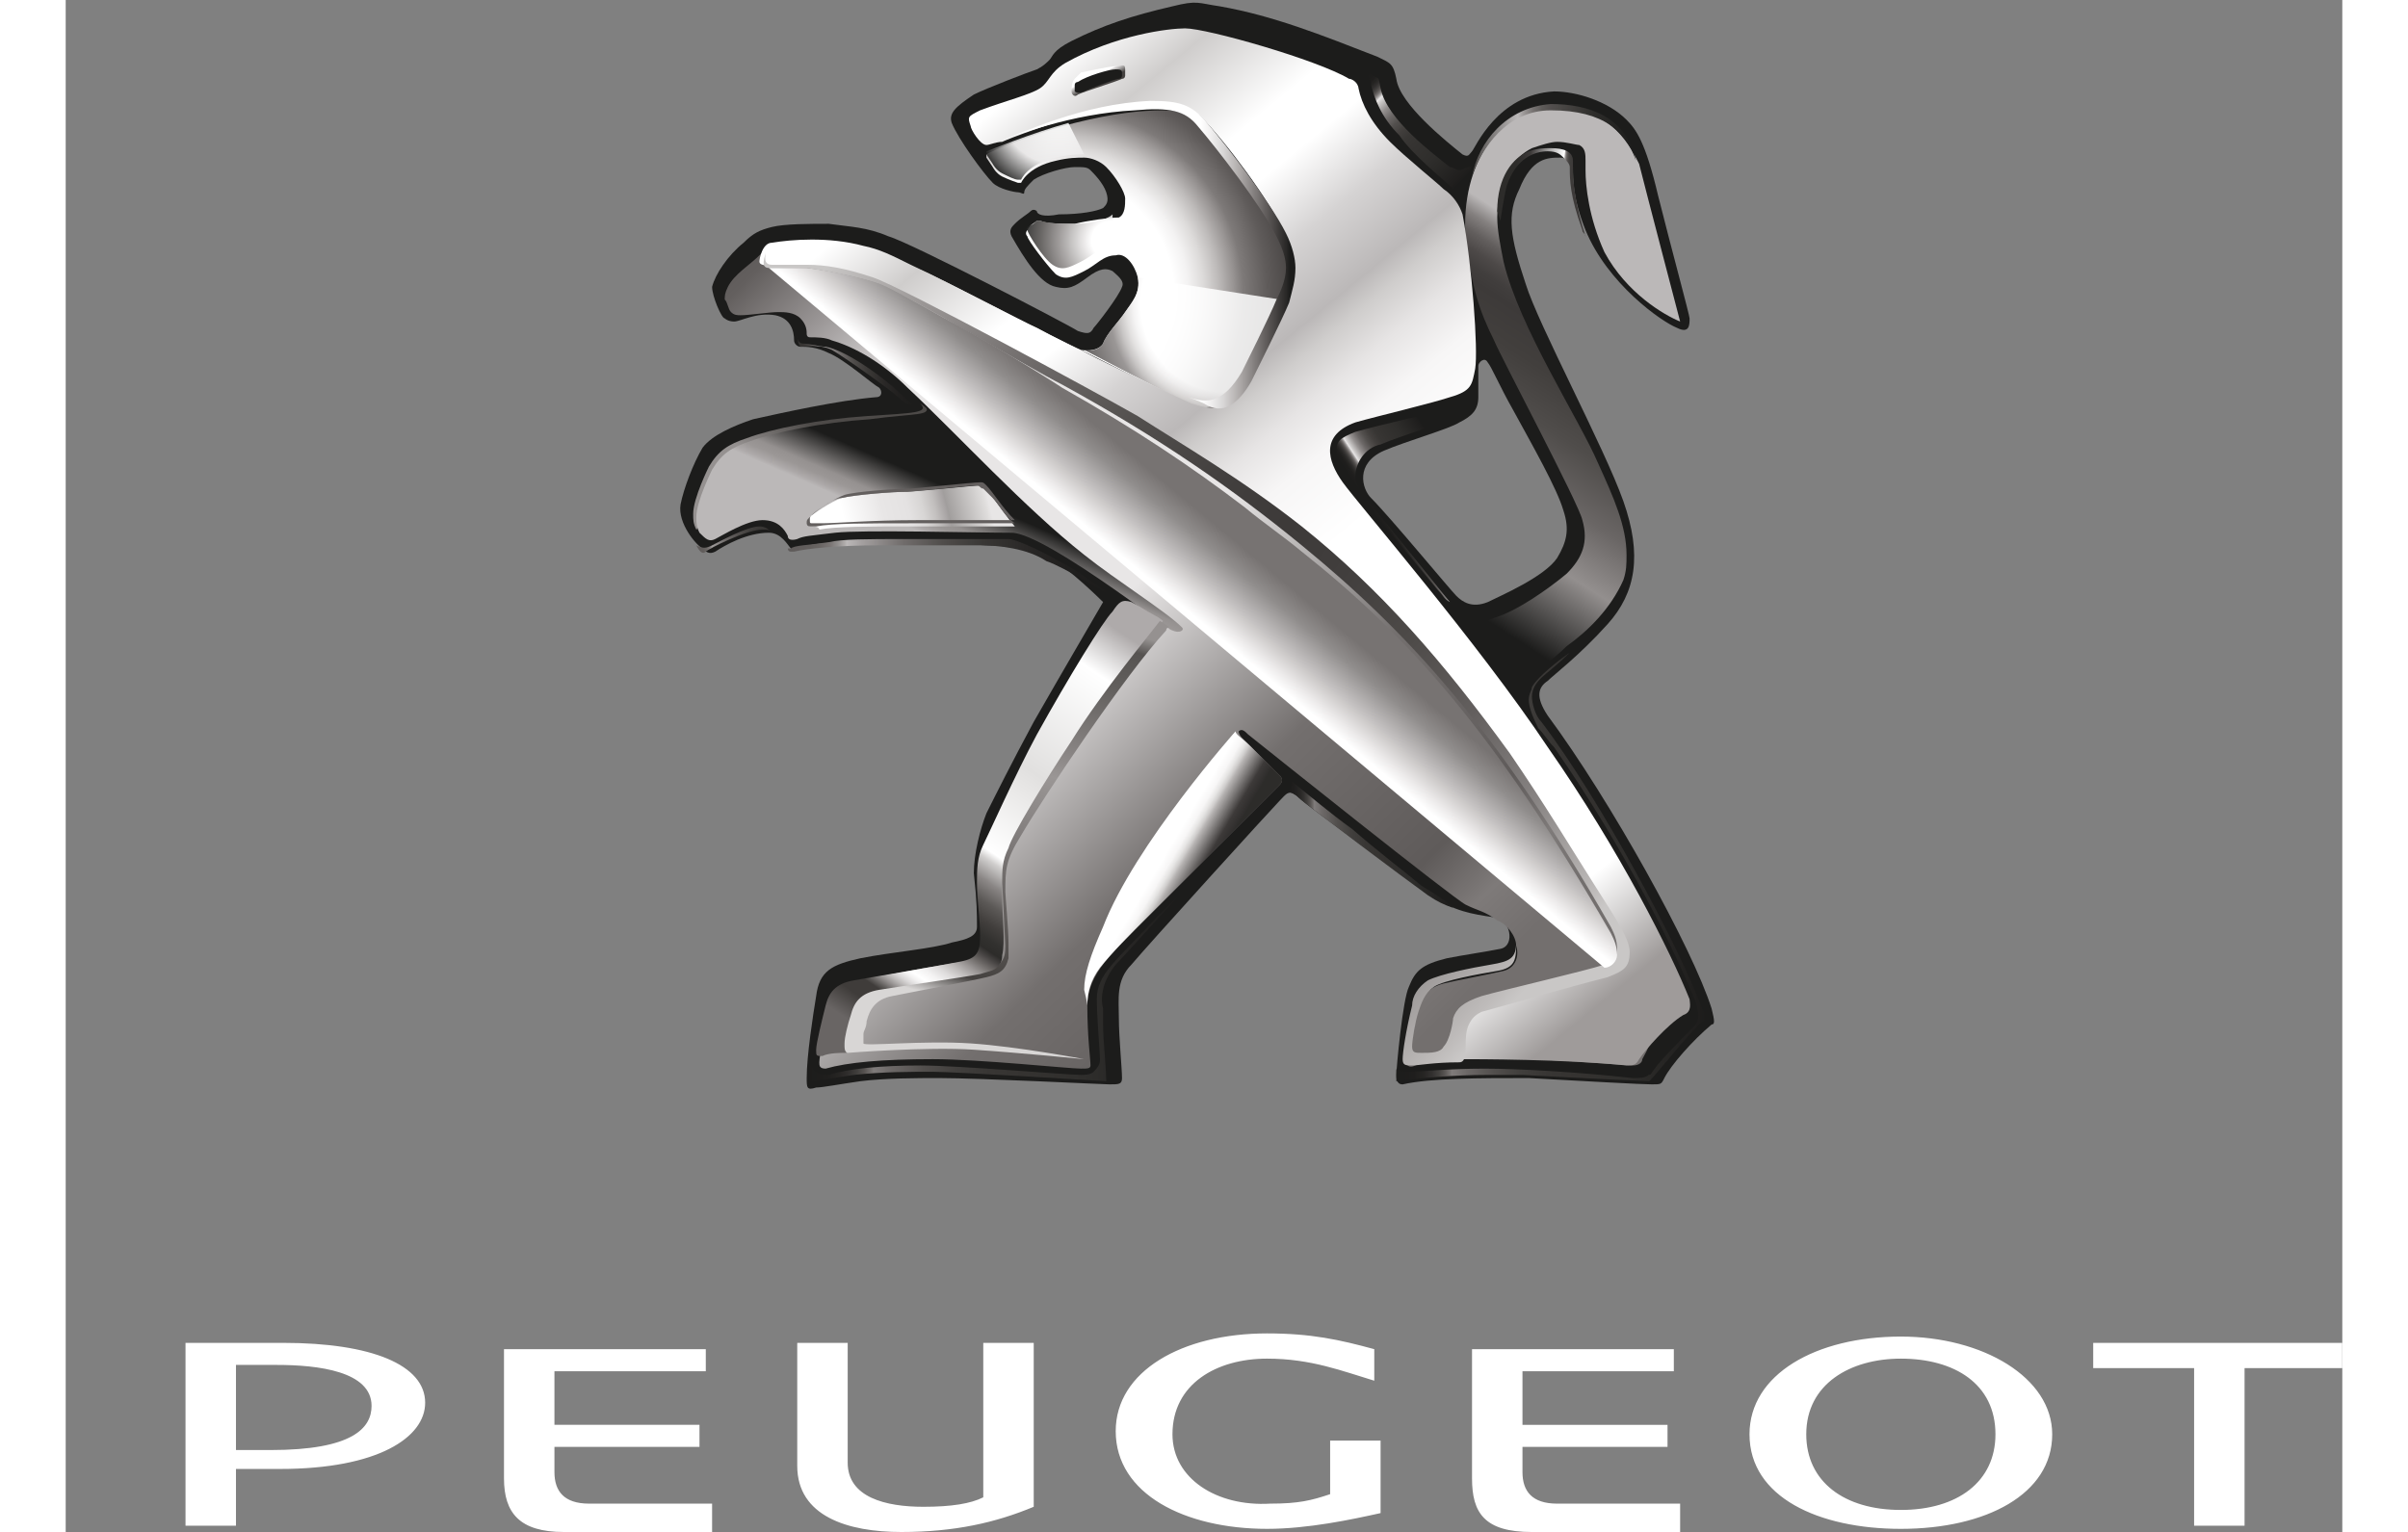 <svg xmlns="http://www.w3.org/2000/svg" xmlns:xlink="http://www.w3.org/1999/xlink" height="1591" viewBox="1 .2 144.4 97.2" width="2500"><rect x="1" y=".2" width="144.4" height="97.2" fill="#808080" stroke="none"/><linearGradient id="a" x1="58.347%" x2="38.304%" y1="7.934%" y2="87.509%"><stop offset=".203" stop-color="#bbb8b8"></stop><stop offset=".205" stop-color="#b8b5b5"></stop><stop offset=".241" stop-color="#84807f"></stop><stop offset=".276" stop-color="#625e5d"></stop><stop offset=".309" stop-color="#4d4948"></stop><stop offset=".341" stop-color="#413e3d"></stop><stop offset=".368" stop-color="#3d3a39"></stop><stop offset=".451" stop-color="#423f3d"></stop><stop offset=".56" stop-color="#504d4b"></stop><stop offset=".685" stop-color="#6a6665"></stop><stop offset=".813" stop-color="#938f8e"></stop><stop offset="1" stop-color="#1c1c1b"></stop></linearGradient><linearGradient id="b" x1="40.251%" x2="65.02%" y1="61.001%" y2="30.676%"><stop offset=".031" stop-color="#959190"></stop><stop offset=".2" stop-color="#959190"></stop><stop offset=".99" stop-color="#4d4a48"></stop></linearGradient><linearGradient id="c" x1="101.382%" x2="19.782%" y1="51.414%" y2="43.696%"><stop offset=".197" stop-color="#3d3a39"></stop><stop offset=".263" stop-color="#3e3c3a"></stop><stop offset=".287" stop-color="#444140"></stop><stop offset=".304" stop-color="#4e4b49"></stop><stop offset=".318" stop-color="#5e5a58"></stop><stop offset=".33" stop-color="#74706f"></stop><stop offset=".34" stop-color="#938f8e"></stop><stop offset=".35" stop-color="#bcb9b8"></stop><stop offset=".358" stop-color="#f7f6f6"></stop><stop offset=".359" stop-color="#fff"></stop><stop offset=".824" stop-color="#3d3a39"></stop><stop offset="1" stop-color="#2d2c2a"></stop></linearGradient><linearGradient id="d" x1="48.324%" x2="60.145%" y1="55.671%" y2="42.729%"><stop offset="0" stop-color="#bbb8b8"></stop><stop offset=".082" stop-color="#ada9a9"></stop><stop offset=".235" stop-color="#9b9796"></stop><stop offset=".368" stop-color="#959190"></stop><stop offset=".99" stop-color="#1c1c1b"></stop></linearGradient><linearGradient id="e" x1="83.058%" x2="-28.192%" y1="101.88%" y2="3.767%"><stop offset=".077" stop-color="#736f6e"></stop><stop offset=".121" stop-color="#7e7a79"></stop><stop offset=".17" stop-color="#5f5b5a"></stop><stop offset=".308" stop-color="#736f6e"></stop><stop offset=".472" stop-color="#e8e6e6"></stop><stop offset=".698" stop-color="#e8e6e6"></stop><stop offset=".727" stop-color="#d0cdcd"></stop><stop offset=".782" stop-color="#999595"></stop><stop offset=".841" stop-color="#635f5e"></stop><stop offset=".962" stop-color="#3d3a39"></stop></linearGradient><radialGradient id="f" cx="23.146%" cy="59.693%" gradientTransform="matrix(.983 0 0 1 .004 0)" r="80.51%"><stop offset=".036" stop-color="#fff"></stop><stop offset=".467" stop-color="#fff"></stop><stop offset=".525" stop-color="#f3f2f2"></stop><stop offset=".586" stop-color="#dddbda"></stop><stop offset=".647" stop-color="#bebbba"></stop><stop offset=".709" stop-color="#989493"></stop><stop offset=".747" stop-color="#7e7a79"></stop><stop offset=".846" stop-color="#5f5b5a"></stop><stop offset="1" stop-color="#3d3a39"></stop></radialGradient><radialGradient id="g" cx="98.451%" cy="48.697%" gradientTransform="matrix(.623 0 0 1 .371 0)" r="158.155%"><stop offset=".036" stop-color="#fff"></stop><stop offset=".228" stop-color="#fff"></stop><stop offset=".307" stop-color="#e9e7e7"></stop><stop offset=".44" stop-color="#c1bfbe"></stop><stop offset=".609" stop-color="#8c8887"></stop><stop offset=".805" stop-color="#514e4c"></stop><stop offset="1" stop-color="#1c1c1b"></stop></radialGradient><radialGradient id="h" cx="73.161%" cy="-28.511%" gradientTransform="matrix(.581 0 0 1 .307 0)" r="176.656%"><stop offset=".231" stop-color="#fff"></stop><stop offset=".571" stop-color="#ebeaea"></stop><stop offset=".863" stop-color="#1c1c1b"></stop></radialGradient><radialGradient id="i" cx="72.5%" cy="19.165%" gradientTransform="matrix(.666 0 0 1 .242 0)" r="259.456%"><stop offset=".036" stop-color="#fff"></stop><stop offset=".253" stop-color="#fff"></stop><stop offset=".273" stop-color="#f3f2f2"></stop><stop offset=".295" stop-color="#dddbda"></stop><stop offset=".317" stop-color="#bebbba"></stop><stop offset=".338" stop-color="#989493"></stop><stop offset=".346" stop-color="#898584"></stop><stop offset=".412" stop-color="#5f5b5a"></stop><stop offset=".472" stop-color="#3d3a39"></stop><stop offset=".857" stop-color="#3d3a39"></stop></radialGradient><linearGradient id="j" x1="88.032%" x2="8.283%" y1="48.655%" y2="52.9%"><stop offset="0" stop-color="#e8e6e6"></stop><stop offset=".03" stop-color="#dedcdb"></stop><stop offset=".258" stop-color="#a19e9d"></stop><stop offset=".27" stop-color="#a7a3a3"></stop><stop offset=".333" stop-color="#c2bfbe"></stop><stop offset=".405" stop-color="#d7d5d4"></stop><stop offset=".494" stop-color="#e4e2e2"></stop><stop offset=".648" stop-color="#e8e6e6"></stop><stop offset=".896" stop-color="#fff"></stop></linearGradient><linearGradient id="k" x1="28.993%" x2="94.488%" y1="4.87%" y2="93.815%"><stop offset="0" stop-color="#fff"></stop><stop offset=".069" stop-color="#cfcdcc"></stop><stop offset=".157" stop-color="#fff"></stop><stop offset=".203" stop-color="#fff"></stop><stop offset=".266" stop-color="#d5d3d3"></stop><stop offset=".33" stop-color="#bbb8b8"></stop><stop offset=".352" stop-color="#cfcdcc"></stop><stop offset=".388" stop-color="#e6e4e4"></stop><stop offset=".431" stop-color="#f7f6f6"></stop><stop offset=".502" stop-color="#fff"></stop><stop offset=".885" stop-color="#fff"></stop><stop offset=".98" stop-color="#9f9b9a"></stop></linearGradient><linearGradient id="l" x1="3.006%" x2="92.379%" y1="6.501%" y2="86.24%"><stop offset="0" stop-color="#c9c7c6"></stop><stop offset=".093" stop-color="#9b9796"></stop><stop offset=".219" stop-color="#6d6968"></stop><stop offset=".335" stop-color="#514e4c"></stop><stop offset=".434" stop-color="#423f3e"></stop><stop offset=".507" stop-color="#3d3a39"></stop><stop offset=".583" stop-color="#413e3d"></stop><stop offset=".674" stop-color="#4d4a48"></stop><stop offset=".772" stop-color="#635f5e"></stop><stop offset=".876" stop-color="#878382"></stop><stop offset=".982" stop-color="#bebbba"></stop><stop offset="1" stop-color="#c9c7c6"></stop></linearGradient><linearGradient id="m" x1="78.973%" x2="28.494%" y1="2.778%" y2="101.828%"><stop offset="0" stop-color="#aeaaaa"></stop><stop offset=".1" stop-color="#fff"></stop><stop offset=".349" stop-color="#e1e0df"></stop><stop offset=".398" stop-color="#e9e8e7"></stop><stop offset=".538" stop-color="#fff"></stop><stop offset=".555" stop-color="#d1cfce"></stop><stop offset=".595" stop-color="#8a8685"></stop><stop offset=".632" stop-color="#5c5957"></stop><stop offset=".666" stop-color="#423f3d"></stop><stop offset=".694" stop-color="#32312f"></stop><stop offset=".714" stop-color="#2d2c2a"></stop><stop offset=".726" stop-color="#454241"></stop><stop offset=".745" stop-color="#6f6b69"></stop><stop offset=".764" stop-color="#999594"></stop><stop offset=".784" stop-color="#bfbcbb"></stop><stop offset=".803" stop-color="#dddbdb"></stop><stop offset=".823" stop-color="#f3f2f2"></stop><stop offset=".841" stop-color="#fff"></stop><stop offset=".851" stop-color="#f2f1f1"></stop><stop offset=".863" stop-color="#dad8d8"></stop><stop offset=".875" stop-color="#b9b6b5"></stop><stop offset=".887" stop-color="#918d8c"></stop><stop offset=".899" stop-color="#64615f"></stop><stop offset=".91" stop-color="#3f3c3a"></stop><stop offset=".945" stop-color="#3f3c3a"></stop><stop offset="1" stop-color="#696564"></stop></linearGradient><linearGradient id="n" x1="35.782%" x2="56.711%" y1="42.669%" y2="59.762%"><stop offset=".2" stop-color="#fff"></stop><stop offset=".33" stop-color="#f7f6f6"></stop><stop offset=".407" stop-color="#e6e5e4"></stop><stop offset=".47" stop-color="#d0cecd"></stop><stop offset=".521" stop-color="#b6b3b2"></stop><stop offset=".835" stop-color="#3d3a39"></stop><stop offset=".964" stop-color="#312f2e"></stop><stop offset="1" stop-color="#2d2c2a"></stop></linearGradient><linearGradient id="o" x1="47.726%" x2="57.601%" y1="51.457%" y2="41.7%"><stop offset=".022" stop-color="#fff"></stop><stop offset=".183" stop-color="#fff"></stop><stop offset=".209" stop-color="#fff"></stop><stop offset=".323" stop-color="#eceaea"></stop><stop offset=".498" stop-color="#cac7c6"></stop><stop offset=".5" stop-color="#c9c7c6"></stop><stop offset=".51" stop-color="#c7c4c4"></stop><stop offset=".797" stop-color="#908d8c"></stop><stop offset=".945" stop-color="#7e7a79"></stop><stop offset="1" stop-color="#777372"></stop></linearGradient><linearGradient id="p"><stop offset="0" stop-color="#1c1c1b"></stop><stop offset=".047" stop-color="#1f1e1d"></stop><stop offset=".074" stop-color="#262523"></stop><stop offset=".096" stop-color="#312f2e"></stop><stop offset=".115" stop-color="#413f3d"></stop><stop offset=".133" stop-color="#585452"></stop><stop offset=".149" stop-color="#777372"></stop><stop offset=".164" stop-color="#a4a1a0"></stop><stop offset=".178" stop-color="#e1dfdf"></stop><stop offset=".179" stop-color="#e8e6e6"></stop><stop offset=".202" stop-color="#cccac9"></stop><stop offset=".262" stop-color="#94908f"></stop><stop offset=".324" stop-color="#6c6867"></stop><stop offset=".386" stop-color="#524f4d"></stop><stop offset=".449" stop-color="#423f3d"></stop><stop offset=".513" stop-color="#383634"></stop><stop offset=".579" stop-color="#353331"></stop><stop offset=".74" stop-color="#2f2e2c"></stop><stop offset=".977" stop-color="#1f1e1d"></stop><stop offset="1" stop-color="#1c1c1b"></stop></linearGradient><linearGradient id="q" x1="11.512%" x2="87.638%" xlink:href="#p" y1="5.622%" y2="91.917%"></linearGradient><linearGradient id="r" x1="39.91%" x2="80.27%" xlink:href="#p" y1="67.73%" y2="27.35%"></linearGradient><linearGradient id="s" x1="-.487%" x2="98.919%" y1="50.813%" y2="50.813%"><stop offset="0" stop-color="#4d4a48"></stop><stop offset=".286" stop-color="#bbb8b8"></stop><stop offset=".322" stop-color="#9c9897"></stop><stop offset=".38" stop-color="#767271"></stop><stop offset=".435" stop-color="#5e5b59"></stop><stop offset=".488" stop-color="#524e4d"></stop><stop offset=".533" stop-color="#4d4a48"></stop><stop offset=".758" stop-color="#2d2c2a"></stop><stop offset="1" stop-color="#1c1c1b"></stop></linearGradient><linearGradient id="t"><stop offset="0" stop-color="#1c1c1b"></stop><stop offset=".056" stop-color="#1f1e1d"></stop><stop offset=".087" stop-color="#262523"></stop><stop offset=".113" stop-color="#312f2e"></stop><stop offset=".136" stop-color="#413f3d"></stop><stop offset=".156" stop-color="#585452"></stop><stop offset=".175" stop-color="#777371"></stop><stop offset=".179" stop-color="#807c7b"></stop><stop offset=".227" stop-color="#6c6867"></stop><stop offset=".313" stop-color="#524f4d"></stop><stop offset=".399" stop-color="#413f3d"></stop><stop offset=".487" stop-color="#383634"></stop><stop offset=".579" stop-color="#353331"></stop><stop offset=".74" stop-color="#2f2e2c"></stop><stop offset=".977" stop-color="#1f1e1d"></stop><stop offset="1" stop-color="#1c1c1b"></stop></linearGradient><linearGradient id="u" x1="-1.045%" x2="99.965%" xlink:href="#t" y1="50.82%" y2="50.82%"></linearGradient><linearGradient id="v" x1="-1.075%" x2="99.508%" xlink:href="#t" y1="49.37%" y2="49.37%"></linearGradient><linearGradient id="w" x1=".124%" x2="100.041%" xlink:href="#t" y1="49.915%" y2="49.915%"></linearGradient><linearGradient id="x" x1=".517%" x2="99.612%" y1="46.017%" y2="46.017%"><stop offset="0" stop-color="#5f5b5a"></stop><stop offset=".062" stop-color="#625e5c"></stop><stop offset=".097" stop-color="#6a6664"></stop><stop offset=".126" stop-color="#797473"></stop><stop offset=".15" stop-color="#8f8c8b"></stop><stop offset=".173" stop-color="#b0acab"></stop><stop offset=".179" stop-color="#bbb8b8"></stop><stop offset=".225" stop-color="#a4a0a0"></stop><stop offset=".349" stop-color="#726e6d"></stop><stop offset=".476" stop-color="#504d4b"></stop><stop offset=".603" stop-color="#393735"></stop><stop offset=".732" stop-color="#2a2827"></stop><stop offset=".864" stop-color="#201f1e"></stop><stop offset="1" stop-color="#1c1c1b"></stop></linearGradient><linearGradient id="y" x1="-.596%" x2="99.629%" y1="49.889%" y2="49.889%"><stop offset="0" stop-color="#353331"></stop><stop offset=".053" stop-color="#373533"></stop><stop offset=".083" stop-color="#3e3b39"></stop><stop offset=".108" stop-color="#494645"></stop><stop offset=".13" stop-color="#5b5756"></stop><stop offset=".149" stop-color="#757170"></stop><stop offset=".167" stop-color="#999595"></stop><stop offset=".179" stop-color="#bbb8b8"></stop><stop offset=".225" stop-color="#a4a0a0"></stop><stop offset=".349" stop-color="#726e6d"></stop><stop offset=".476" stop-color="#504d4b"></stop><stop offset=".603" stop-color="#393735"></stop><stop offset=".732" stop-color="#2a2827"></stop><stop offset=".864" stop-color="#201f1e"></stop><stop offset="1" stop-color="#1c1c1b"></stop></linearGradient><linearGradient id="z" x1="3.138%" x2="102.75%" y1="39.488%" y2="39.488%"><stop offset="0" stop-color="#5f5b5a"></stop><stop offset=".067" stop-color="#625e5c"></stop><stop offset=".106" stop-color="#6a6664"></stop><stop offset=".137" stop-color="#797473"></stop><stop offset=".164" stop-color="#8f8b8a"></stop><stop offset=".179" stop-color="#a19e9d"></stop><stop offset=".222" stop-color="#93908f"></stop><stop offset=".372" stop-color="#6c6867"></stop><stop offset=".525" stop-color="#524f4d"></stop><stop offset=".679" stop-color="#413f3d"></stop><stop offset=".836" stop-color="#383634"></stop><stop offset="1" stop-color="#353331"></stop></linearGradient><linearGradient id="A" x1="43.959%" x2="59.394%" y1="37.398%" y2="57.377%"><stop offset="0" stop-color="#fff"></stop><stop offset=".115" stop-color="#dedcdc"></stop><stop offset=".907" stop-color="#454240"></stop></linearGradient><linearGradient id="B" x1=".629%" x2="100.199%" y1="50.639%" y2="50.639%"><stop offset=".687" stop-color="#fff"></stop><stop offset=".721" stop-color="#f0efef"></stop><stop offset=".763" stop-color="#d6d4d4"></stop><stop offset=".81" stop-color="#b2aead"></stop><stop offset=".86" stop-color="#858180"></stop><stop offset=".913" stop-color="#565251"></stop><stop offset=".968" stop-color="#282726"></stop><stop offset=".98" stop-color="#1c1c1b"></stop></linearGradient><linearGradient id="C" x1="44.016%" x2="63.104%" y1="88.852%" y2="-2.249%"><stop offset="0" stop-color="#d8d6d5"></stop><stop offset=".066" stop-color="#454240"></stop><stop offset=".235" stop-color="#625e5c"></stop><stop offset=".352" stop-color="#736f6e"></stop><stop offset=".462" stop-color="#858180"></stop><stop offset=".604" stop-color="#9a9695"></stop><stop offset=".675" stop-color="#888483"></stop><stop offset=".859" stop-color="#625f5d"></stop><stop offset=".959" stop-color="#565351"></stop><stop offset="1" stop-color="#959190"></stop></linearGradient><g fill="none"><path d="m105.4 64.2c-1.2-3.8-6.4-13.2-10.4-18.6-.8-1.2-.6-1.8 0-2.2.4-.4 2-1.6 3.8-3.6s2.2-4.4 1-7.8-5.4-11.2-6.2-13.8c-1-3-1.2-4.4-.4-6 .8-2 1.8-2 2.6-2 .4 0 .8.4.8.6 0 .8 0 2 .8 4 1.4 3.4 4.8 5.8 5.8 6.2.8.4.8-.2.8-.6 0-.2-1.2-4.6-2-7.8-.8-3.4-1.4-4.2-2-4.8-1.2-1.2-3.2-1.8-4.6-1.8-3.6.2-5 3.6-5.2 3.8s-.2.4-.6.2c-1-.8-4-3.2-4.2-4.8-.2-1-.4-1-1.2-1.4-3.6-1.4-6.6-2.6-10-3.2-1.4-.2-1.4-.4-3 0-2.6.6-4.4 1.2-6.4 2.2-1.2.6-1.2 1-1.4 1.2s-.4.4-.8.6c-.6.2-3.2 1.2-4 1.6-1.2.8-1.6 1.2-1.4 1.8.4 1 2 3.2 2.6 3.8.4.4 1.4.6 1.6.6s.4.2.4 0 .2-.4.6-.8c.6-.4 2-.8 2.6-.8s.8 0 1 .2.8.8 1 1.4 0 .8-.2 1c-.4.2-1.4.4-2.8.4-1 .2-1.4 0-1.4-.2 0 0-.2-.2-.4 0s-.6.4-1 .8c-.2.2-.4.4-.2.8.8 1.4 1.8 3 2.8 3.2.8.2 1.2 0 2-.6s1.2-.6 1.6-.4c.2.2.8.6.6 1-.2.6-1.6 2.4-1.8 2.6-.2.4-.4.4-1 .2-.6-.4-10.6-5.6-12-6-1.4-.6-2.4-.6-3.8-.8-1.2 0-2.8 0-3.6.2s-1.2.4-1.8 1c-1 .8-1.8 2-2 2.8 0 .6.6 2 .8 2 0 0 .2.2.6.2s1.4-.6 2.6-.4c1 .2 1.2 1 1.2 1.6 0 .2.2.4.4.4.4 0 1 0 1.8.4 1 .4 2.8 2 3.2 2.2.2.2.2.6-.2.6-2.4.2-6 1-7.8 1.4-1.2.4-2.6 1-3.2 1.8-.6 1-1.2 2.6-1.4 3.6-.2 1.2 1 2.6 1.4 2.8.2.2.4.4.8.2.6-.4 2-1.2 3.4-1.2.8 0 1.2.8 1.4 1s.4 0 1.2-.2c1.4-.4 8.6-.2 11.2 0 1.2 0 2.8.2 4 .8s3.4 2.8 3.4 2.8-2.8 4.8-4.4 7.6c-1.4 2.6-2.4 4.6-3 5.8-.4 1-.8 2.6-.8 3.8.2 1.8.2 2.6.2 3.4 0 .6-.6.8-1.6 1-1.2.4-3.8.6-5.8 1-1.8.4-2.6.8-2.8 2.4-.2 1.2-.6 3.8-.6 5.2 0 .6 0 .8.6.6.4 0 1.4-.2 2.8-.4 1.6-.2 3.6-.2 5-.2 2.6 0 10.4.4 10.8.4.6 0 .8 0 .8-.4 0-.6-.2-2.6-.2-3.8s-.2-2.4.8-3.4c1-1.2 9-10 9.4-10.4s.6-.8 1.2-.2 7 5.2 8.4 6.2 2.6 1.2 4 1.4c1 0 1.4 1.8.4 2s-2.4.4-3.4.6c-1.6.4-2 .8-2.4 1.8-.4.8-.8 5.2-.8 5.6 0 .2 0 .6.4.6 1.8-.4 4.8-.4 8-.4 3.6.2 7.2.4 7.8.4s.6 0 .8-.4c.4-.8 1.8-2.4 3-3.4.2 0 .2-.2 0-1zm-14.2-25.8c-1 .4-1.6 0-2-.4s-4.2-5-5.4-6.2c-.6-.6-1-2.2.8-3 1.4-.6 4.2-1.4 4.8-1.8.8-.4 1.2-.8 1.2-1.6v-2c0-.2.4-.6.6-.2.2.2.8 1.6 1.6 3 1.2 2.2 2.8 5 3.2 6.4.4 1.2.2 2-.4 3-.8 1.2-3.6 2.4-4.4 2.8z" fill="#1c1c1b"></path><path d="m56.2 7c-3 0-5.8 3.4-5.4 8.4.4 3 .8 4.4 1.8 6.4.4 1 5.4 10.4 5.6 11.4.4 1.4 0 2.4-1 3.4-1.2 1-3.2 2.4-4.6 2.8-.4.2-.6.2-.8.2-.4 0-1-.2-2.6-1.8l6.4 8.6c-.8-1-1.2-2-1-2.6.2-.8 1.4-1.4 2.6-2.6 1.4-1 2.8-2.4 3.6-4.2.2-.6.2-1 .2-1.6 0-1.8-.8-3.6-1.8-5.8-1.2-2.8-5-8.6-6-12.8-.2-1-.4-2-.4-2.8 0-2.4 1-3.8 2.2-4.4.6-.2 1.2-.4 1.6-.4.6 0 1.2.2 1.4.2.4.2.4.6.4 1v.6c0 1 .2 3 1.2 5.2 1.4 2.6 3.8 4 4.8 4.4 0 0-2.2-8.4-2.6-10-.8-1.6-2-3.6-5.6-3.6z" fill="url(#a)" transform="translate(39)"></path><path d="m16.2 25.8c.6.6-.4.6-3.4.8s-6 .8-7.6 1.4c-1.2.4-1.8.8-2.4 1.8 0 0-1 2-1 3 0 .4 0 .6.2 1 .2.2.4-5.4 7.6-5.8 6.6-.4 8.2-1.2 6.6-2.2z" fill="url(#b)" transform="translate(39)"></path><path d="m53 14.2s.2-1.4.4-2.2c.6-1.8 1.8-2.2 2.6-2.2.6 0 .8.2 1 .4s.4.4.4.6c0 .8 0 1.8.8 4 0 .2.2.2.2.4-.6-1.8-.8-3.4-.8-4.2v-.6c0-.6-.6-.8-1.4-.8-.4 0-.8 0-1.4.2-1 .4-2 1.6-2 3.8z" fill="url(#c)" transform="translate(39)"></path><path d="m16.6 26c.2.6-.6.4-3.6.8-3 .2-6 .8-7.6 1.4-1.2.4-1.8.8-2.4 1.8 0 0-1 2-1 3 0 .4 0 .6.2 1 .4.4.6.6 1 .4s2-1.2 3-1.2 1.4.6 1.6 1c0 .4.6.2.6.2.4-.2.8-.2 2.4-.4 1.8-.2 8.8 0 11.2 0 2.2 0 11.4 7.2 11.4 7.2l.4-1c-3-2.6-14.6-11.6-17.2-14.2z" fill="url(#d)" transform="translate(39)"></path><path d="m42.6 31.6c1.4 1.6 5.4 6.6 9 11.2 5.4 7 8.8 12.6 12.4 20.6.4.8 0 .8-.4 1.4-1 .8-.8 1.2-1.6 2.6 0 .2-.2.4-.6.4-.8 0-6.6-.6-10.4-.4-2.2 0-2.8.2-3.4.4-.4.2-.6 0-.6-.4 0-.2.4-2.6.8-3.4s.8-1.2 1.6-1.4 3-.6 3.8-.8 1-1 .8-1.6c0-.6-.6-1.4-1.2-1.6-.8-.6-1.2-.6-2-1s-12.8-10-13.8-10.8c-.2-.2-.4-.4-.6-.2 0 .2.2.4.2.4l2.4 2.4c.2.2.2.4 0 .6l-8.2 8.2c-2.4 2.4-4 3.8-4 5.8s.2 3.4.2 3.8c0 .2-.2.2-.6.2-.8 0-6.4-.6-9.4-.6-3.2 0-5.4.2-6.8.6-.4 0-.4-.2-.4-.4 0-.4.4-2.4.8-3.8.2-.8 1-1.2 1.8-1.4 1-.2 5-1 6.8-1.2 1-.2 1.2-.4 1.2-1.4 0-.8-.2-2.6-.2-3.6 0-.8.2-1.8.6-2.6 1.4-3.4 5-10.4 8-14.6.4-.4.8-.6 1-.4.4 0 2.2 1.6 2.4 1.6.4.2.8 0 .6-.2-1-1-4.2-3-6.2-4.6-3.8-3-8-7.6-11.2-10.6-1.6-1.6-3.4-2.6-4.8-3-.4-.2-1-.2-1.4-.2-.2 0-.2-.2-.2-.2 0-.2 0-.6-.4-1s-1-.4-1.4-.4c-.6 0-1.8.2-2.4.2-.2 0-.4 0-.6-.2s-.2-.6-.4-.8c0-.2 0-.4.2-.8.4-.8 1.4-1.4 2-2s1-.6 1.6-.6c1.4-.2 3.2-.2 5 .2 1.4.4 2.4.8 3.8 1.4s9 4.6 10 5z" fill="url(#e)" transform="translate(39)"></path><path d="m30 17.8c.2 1-.4 1.6-.8 2.2s-1.2 1.4-1.4 2c-.4.6-1.4.4-1.4.4s4.4 2.2 7 3.6c1 .6 2.6 0 3.6-2 .2-.4 1.8-3.8 2.2-4.8s1-2 0-4c-1-1.8-3.8-5.4-4.8-6.8-.6-.8-1.2-1.2-2.8-1.2-1.4 0-3.2.2-5.6.8s-5.4 1.8-5.6 2v.2l.4.6s.2.4.6.6 1 .4 1 .4h.2s.4-1 2.2-1.4c.8-.2 1.4-.2 1.8-.2s1 .2 1.4.6c.6.6 1.2 1.6 1.2 2s0 1-.4 1.2c-.6 0-2 .2-2.8.4-.8 0-1.8 0-2.2-.2h-.2c-.2.2-.4.2-.6.6 0 0-.2.2 0 .4 0 .2 1.2 1.8 1.8 2.4.6.4 1 .2 1.8-.2s1.2-1 2-1c.6-.2 1.2.6 1.4 1.4z" fill="url(#f)" transform="translate(39)"></path><path d="m28.4 13.8c-.4.4-1.6.6-2.4.6s-1.6 0-2.2-.2h-.2c-.2.2-.2.2-.6.4 0 0-.2.2 0 .2 0 .2 1 1.8 1.6 2.2s1 .2 1.8-.2 1.2-1 2-.8z" fill="url(#g)" opacity=".85" transform="translate(39)"></path><path d="m25.6 8c-2.2.6-5.2 1.8-5.2 1.8v.2l.4.6s.2.4.6.6.8.4 1 .4h.2s.4-1 2.2-1.4c.8-.2 1.4-.2 1.8-.2z" fill="url(#h)" opacity=".85" transform="translate(39)"></path><path d="m30 17.8c.2 1-.4 1.6-.8 2.2s-1.2 1.4-1.4 2c-.4.6-1.2.4-1.2.4s4.2 2.2 6.6 3.4c1 .6 2.6.2 3.6-1.8.2-.4 1.8-3.8 2.2-4.8z" fill="url(#i)" opacity=".85" transform="translate(39)"></path><path d="m1.2 3.6c-.2 0-.2-.4 0-.6s1.4-1 2-1.2c.8-.2 3.2-.4 4.2-.4.4 0 4.2-.4 4.6-.4s1.2 1.4 2.2 2.6h-6.4c-2.8 0-5 0-6 .2 0-.2-.4-.2-.6-.2z" fill="url(#j)" transform="translate(47 30)"></path><path d="m48.2 33.6c-.2 0-.2-.2-.2-.2 0-.2 0-.2.2-.4s1.4-1.2 2-1.2c.8-.2 3.2-.4 4.2-.4.2 0 4-.4 4.4-.4.2 0 .2.2.4.2l.6.6c.4.4.8 1.2 1.4 1.6h-6.6c-2.8 0-5 0-6 .2h-.6zm.2-.2h.6c.8 0 3.2-.2 6-.2h6.2c-.8-.8-1.4-1.8-1.8-2.2-.2-.2-.2-.2-.4-.2-.4 0-4.2.4-4.4.4-1 0-3.6.2-4.2.4s-1.8 1-2 1.2-.2.2-.2.4 0 .2.2.2c-.2 0 0 0 0 0z" fill="#635f5e"></path><path d="m65 63.6c-1.2-3-4.4-9.4-9-16-4.4-6.6-12-15.4-13-16.8s-1.4-3 .8-3.8c1.4-.4 4.8-1.2 6-1.6 1.4-.4 1.4-.8 1.6-1.8.2-1.2-.2-6.6-.8-9.8-.2-.6-.6-1.2-1.2-1.6-.4-.4-2.4-2-3.4-3-1.2-1.2-1.8-2.4-2-3.4 0 0 0-.2-.2-.4 0 0-.2-.2-.4-.2-2-1.2-9-3.2-10.4-3.2-1 0-4.4.4-7.6 2.2-1 .6-1 1.2-1.6 1.6s-2.2.8-3.8 1.4c-.8.4-.8.4-.6 1 0 .2.6 1.2 1 1.2.2 0 .6-.2 1-.2.4-.2 3.6-1.4 6-2 2.6-.6 5.6-.6 6.6.4 1.6 1.6 4.4 5.4 5.2 7.2.8 1.6.8 2.4.2 4s-2.4 5.6-3 6.4-1.2 1.2-3 .6c-1.8-.8-8.4-4-9.8-4.8-1-.4-5-2.6-8-4-1.2-.6-2-1-3-1.2-2.2-.6-4.6-.4-5.8-.2-.6 0-.8 1-.8 1.2 0 .4 1.2.2 2.2.2.8 0 3.6.4 5 1 1.6.6 10 5.2 12 6.2 16 8.6 22.8 14.2 35.2 35 .6 1 .8 2 0 2.4-1.2.4-6.6 1.4-8.2 1.8-1.4.4-1.6.6-1.8 1.2-.2.8-.6 2.2-.4 2.6 0 .2 0 .2.2.2 1.4 0 6.8 0 10.8.4.4 0 .6 0 .8-.4.4-.6 1.8-2.2 2.8-2.8.6-.2.4-.8.4-1z" fill="url(#k)" transform="translate(39)"></path><path d="m61.2 60.6c0-.8-.8-2-2.2-4.2s-3.2-5.2-5.4-8.4c-4.2-5.8-8.2-10.4-13.2-14.4-3.8-3-7.6-5.2-10.4-7-2.8-1.6-15-8.2-16.8-8.8s-3-.8-4.2-.8h-2.2c-.6 0-.4-.6-.4-.8 0 .2-.4 1 .2 1h2.4c1.4.2 3.4.6 4.6 1 1.6.6 9.6 5.4 11.6 6.4 6.2 3.4 10.8 6.6 15.2 10.2 6.6 5.4 12.4 11.6 19.6 24.2.2.4.4.8.4 1.4 0 .8-.6 1-.8 1-1.2.4-6.4 1.6-7.8 2-1.2.4-1.6.8-1.8 1.4 0 .2-.2 1.4-.6 1.8-.2.4-.8.4-1.4.4-.4 0-.6 0-.6-.4s.2-1.6.4-2.2.4-1.2 1-1.6 2.8-.8 4-1 1.2-.8 1.2-1.8c0 1-.4 1.2-1.6 1.4s-3.2.6-4 1c-.6.4-1 1-1 1.6-.4 1.6-.6 3-.6 3.4s.2.4.6.4 1.4-.2 3-.2c.4 0 .4-.6.4-1.2 0-.2 0-.8.2-1.2s.4-.6.8-.8c.8-.2 5.6-1.6 8-2.2 1-.4 1.4-.6 1.4-1.6z" fill="url(#l)" transform="translate(39)"></path><path d="m29.6 38.4c.4.2 1 .6 1.4.8s.6.4.6.4c-3.2 4-8 10.8-9.4 13.8-.8 1.6-.8 2.2-.8 3.6s.2 3 0 3.8c0 .8-.6 1.2-1.4 1.4s-5.4 1-6.4 1.2-1.2.8-1.4 1.6-.2 1.2-.4 1.4c0 .4 0 .6-.4.6-.2 0-1 0-1.4.2-.4 0-.4 0-.4-.4s.4-2 .6-2.8.6-1.4 1.8-1.6 5.8-1 6.8-1.2 1.2-.6 1.2-1.6-.2-2.4-.2-3.4c0-.8 0-1.6.4-2.4s2-4.4 3.4-7c2-3.6 4.2-7.2 4.8-7.8.4-.6.6-.8 1.2-.6z" fill="url(#m)" transform="translate(39)"></path><path d="m26.8 64c0-.8.2-1.6.8-2.4.8-1 1.8-2 3.2-3.4l8.2-8.2c.2-.2.2-.4 0-.6l-1.8-1.8c-.6-.6-1-.8-1-1 0 0-6.4 7.2-8.4 12.4-.8 1.8-1.2 3-1.2 4 .2.8.2 1 .2 1z" fill="url(#n)" transform="translate(39)"></path><path d="m6.6 17.2h2.4c1.6.2 3.4.6 4.6 1 .6.2 2 1 3.8 2 3 1.6 6.6 3.8 7.8 4.6 4.6 2.6 8.2 5 11.6 7.6 1.2 1 2.4 1.8 3.6 2.8 6.8 5.4 12.2 11.4 19.6 24.2.2.4.4.8.4 1.4 0 .4-.4.8-.8.8z" fill="url(#o)" transform="translate(39)"></path><path d="m50.4 11c-.2 0-.4-.2-.6-.2-1-.8-4-3-4.4-5-.2-1 0-.4-.8-1-.2-.2-.6-.2-.8-.4 0 0 .2 0 .2.2.2 0 .2.2.4.2.4.4.4.6.4.8.2.8.6 2 1.8 3.2.8 1.2 2.8 2.8 3.2 3.2.2.2.6.4.8.6.2-.6.4-1.4.6-2 0 0 0 .2-.2.2s-.4.2-.6.2z" fill="url(#q)" transform="translate(39)"></path><path d="m43.8 27.6c-1 .4-1.2.6-1.2 1.2 0 .4.2 1.2.6 1.8.6.8 3 3.6 5.8 7 .4.4.4.6.8.8-.2-.2-4-5-5.2-6.4-.4-.4-.8-1-.8-1.6 0-.8.6-1.8 1.6-2 1.4-.6 4.2-1.4 4.8-1.8s.8-.4.8-1l-1.2.6c-1.2.2-4.6 1-6 1.4z" fill="url(#r)" transform="translate(39)"></path><path d="m51.2 11.4c.6-1.8 2.2-4.2 5-4.2 3.4 0 4.8 1.4 5.4 3.2-.6-2.8-3-3.6-5.4-3.6-2.8.2-4.6 2.4-5 4.6z" fill="url(#s)" transform="translate(39)"></path><path d="m28.6 61.4c.4-.4 2.2-2.4 4.2-4.6l-1.6 1.6c-2.6 2.8-3.8 3.6-3.8 5.2 0 1 .2 3.4.2 3.8 0 .2 0 .4-.4.8-.2.2-.6.2-.8.2-.8 0-7.8-.6-10.2-.6s-4.6.2-5.8.6c-.2 0-.8 0-1-.4-.2-.2-.2-.4-.2-.4v1.2c.4 0 1.4-.2 2.8-.4 1.8-.2 3.6-.2 5-.2s11 .6 11 .6c0-.8-.2-2.6-.2-3.6v-1c-.2-.8 0-1.8.8-2.8z" fill="url(#u)" transform="translate(39)"></path><path d="m48.4 57c.6.4 1 .6 1.6.8-.4-.4-1-.8-2-1.4-1.2-1-2.8-2.2-4.4-3.6-1.4-1-2.8-2.2-3.8-3 0 .4-.2.6-.4.6.2 0 .6.2.8.4.4.4 6.8 5.2 8.2 6.2z" fill="url(#v)" transform="translate(39)"></path><path d="m65.6 65.2c.2-.2.4-.2.4-.4s0-.4-.2-.6c-1.4-3.8-6.4-13.2-10.2-18.2-.4-.4-.6-1.2-.6-1.6 0-.6.4-1 .6-1.2s1-.8 1.8-1.6c-1.4 1-2.2 1.8-2.4 2.2 0 .2-.2.4-.2.8s.2 1 .6 1.8c.4.4.6.8 1 1.2 4.6 6.6 7.8 13.2 9 16.2.2.8.2 1 0 1.4 0 0-2.4 2.4-2.6 2.8-.2.2-.2.4-.4.4-.2.2-.6.2-1 .2-3.6-.4-7.4-.6-9.4-.6-2.4 0-4 .2-4.8.2-.4 0-.8 0-.8-.2v.8c1.4-.2 3.6-.4 5.8-.4h2.2c3.6.2 8 .4 8 .4 0 .2 2-2.4 3.2-3.6z" fill="url(#w)" transform="translate(39)"></path><path d="m28.4 38c-1.2-.8-2.2-1.6-3.4-2.2-1.4-.8-2.8-1.4-3.2-1.4h-6.8c-2 0-3.8 0-4.6.2-1.4.2-2.2.2-2.4.4h-.2s0 .2.2.2h.2c.8-.2 2.8-.4 5.4-.4h6.4c1.2 0 3 .2 4.2 1 1.2.4 4 2.2 4.2 2.2z" fill="url(#x)" transform="translate(39)"></path><path d="m15.4 25.6c-1.6-1.6-4-3.2-5.2-3.4-.4 0-1-.2-1.4-.2s-.4-.4-.4-.6c0 0 0 .6.2.8.2 0 1.2-.2 2 .2 1 .6 3.8 2.6 4.2 3 .6.6 1.2.6.6.2z" fill="url(#y)" transform="translate(39)"></path><path d="m6.2 33.8c.4 0 .4 0 .6.2-.2-.2-.4-.4-.8-.4-.8 0-2.6 1-3 1.2s-.6.2-1 0c.2.4.4.6.6.4s2.6-1.4 3.6-1.4z" fill="url(#z)" transform="translate(39)"></path><path d="m28.6 4.4c.4 0 .6-.2.6.2v.4s0 .2-.2.2c-.4.2-2.4.8-2.8 1-.2.2-.4 0-.4-.2s0-.6.2-.8l.4-.4s1.8-.4 2.2-.4z" fill="url(#A)" transform="translate(39)"></path><path d="m67.6 4.6c.2 0 .4 0 .4.2v.2s0 .2-.2.2-1.8.6-2.2.8-.6 0-.6 0v-.4c0-.2.2-.2.2-.2.6-.4 2-.8 2.4-.8z" fill="#1c1c1b"></path><path d="m37.2 24.4c.2-.4 2-4 2.4-5 .2-.8.4-1.4.4-2.2 0-.6-.2-1.4-.6-2.2-1-2-3.8-5.6-5-7-1-1.2-1.8-1.4-3.6-1.4-4.4.2-8 2-10.2 2.8 1.6-.6 5.2-2 9.2-2.2 2.2-.2 3.2 0 4 1 1.2 1.4 4 5 5 7 .4.8.6 1.4.6 2 0 .8-.4 1.6-.6 2-.4 1-2 4.2-2.2 4.6-1.2 2-2.2 2-3.4 1.6 0 0 .6.2 1 .4 1.2.8 2.2 0 3-1.4z" fill="url(#B)" transform="translate(39)"></path><path d="m32 40s-.2-.2-.6-.4c-.6.8-3.6 4.4-5.6 7.6-1.6 2.4-3.8 6-4 6.8-.4.8-.4 1.4-.4 2.2l.2 4c0 .4 0 .8-.4 1.2-.2.4-.6.4-1.2.6-1 .2-5.2.8-6.4 1s-1.6.8-1.8 1.6c-.2.6-.4 1.4-.4 1.8v.2c0 .4.2.4.2.4s5-.4 8-.2 7 .6 7 .6-4.2-.8-7.2-1-6.8.2-6.8 0v-.6c0-.2.2-.4.2-.8.2-.8.6-1.4 1.6-1.6s5.2-1 6-1.2 1.2-.4 1.4-1.2v-1c0-.8-.2-3-.2-3.2 0-1.4 0-2 1-3.6 1.4-2.4 6.6-10.2 9.2-13 0 0 0-.2.2-.2z" fill="url(#C)" transform="translate(39)"></path><path d="m8.6 85.4v11.6h3.2v-3.6h2.8c6.2 0 9.2-2 9.2-4.2 0-2.4-3.4-3.8-9-3.8zm3.2 6.8v-5.4h2.6c2.6 0 6 .4 6 2.6 0 1.4-1.2 2.8-6.4 2.8zm30.2 4.8v-1.4h-7.8c-1.6 0-2.2-.8-2.2-2v-1.6h9.2v-1.4h-9.2v-3.4h9.6v-1.4h-12.8v8.2c0 2.2 1 3.4 3.8 3.4h9.4zm20.4-11.6h-3.2v9.8c-.8.4-2 .6-3.8.6-2.4 0-4.8-.6-4.8-2.8v-7.6h-3.2v7.8c0 3.2 3.2 4.2 6.6 4.2s6-.6 8.4-1.6zm8.8 5.8c0-3.2 2.8-4.8 6-4.8 2.8 0 4.8.8 6.8 1.4v-2c-2.2-.6-4-1-6.8-1-5.4 0-9.6 2.4-9.6 6.2 0 4 4.4 6.2 9.6 6.2 2.6 0 5.4-.6 7.2-1v-4.6h-3.2v3.4c-1.2.4-2 .6-3.8.6-3.4.2-6.2-1.6-6.2-4.4m32.2 5.8v-1.4h-7.8c-1.6 0-2.2-.8-2.2-2v-1.6h9.2v-1.4h-9.2v-3.4h9.6v-1.4h-12.8v8.2c0 2.2.8 3.4 3.8 3.4h9.4zm14-12c-5.4 0-9.6 2.4-9.6 6.2 0 4 4.4 6 9.6 6 5.4 0 9.6-2.2 9.6-6 0-3.6-4.4-6.2-9.6-6.2m0 11c-3.6 0-6-1.8-6-4.8 0-3.2 2.8-4.8 6-4.8 3.4 0 6 1.6 6 4.8 0 3-2.4 4.8-6 4.8m12.2-9h6.4v10h3.2v-10h6.2v-1.6h-15.8z" fill="#fff"></path></g></svg>